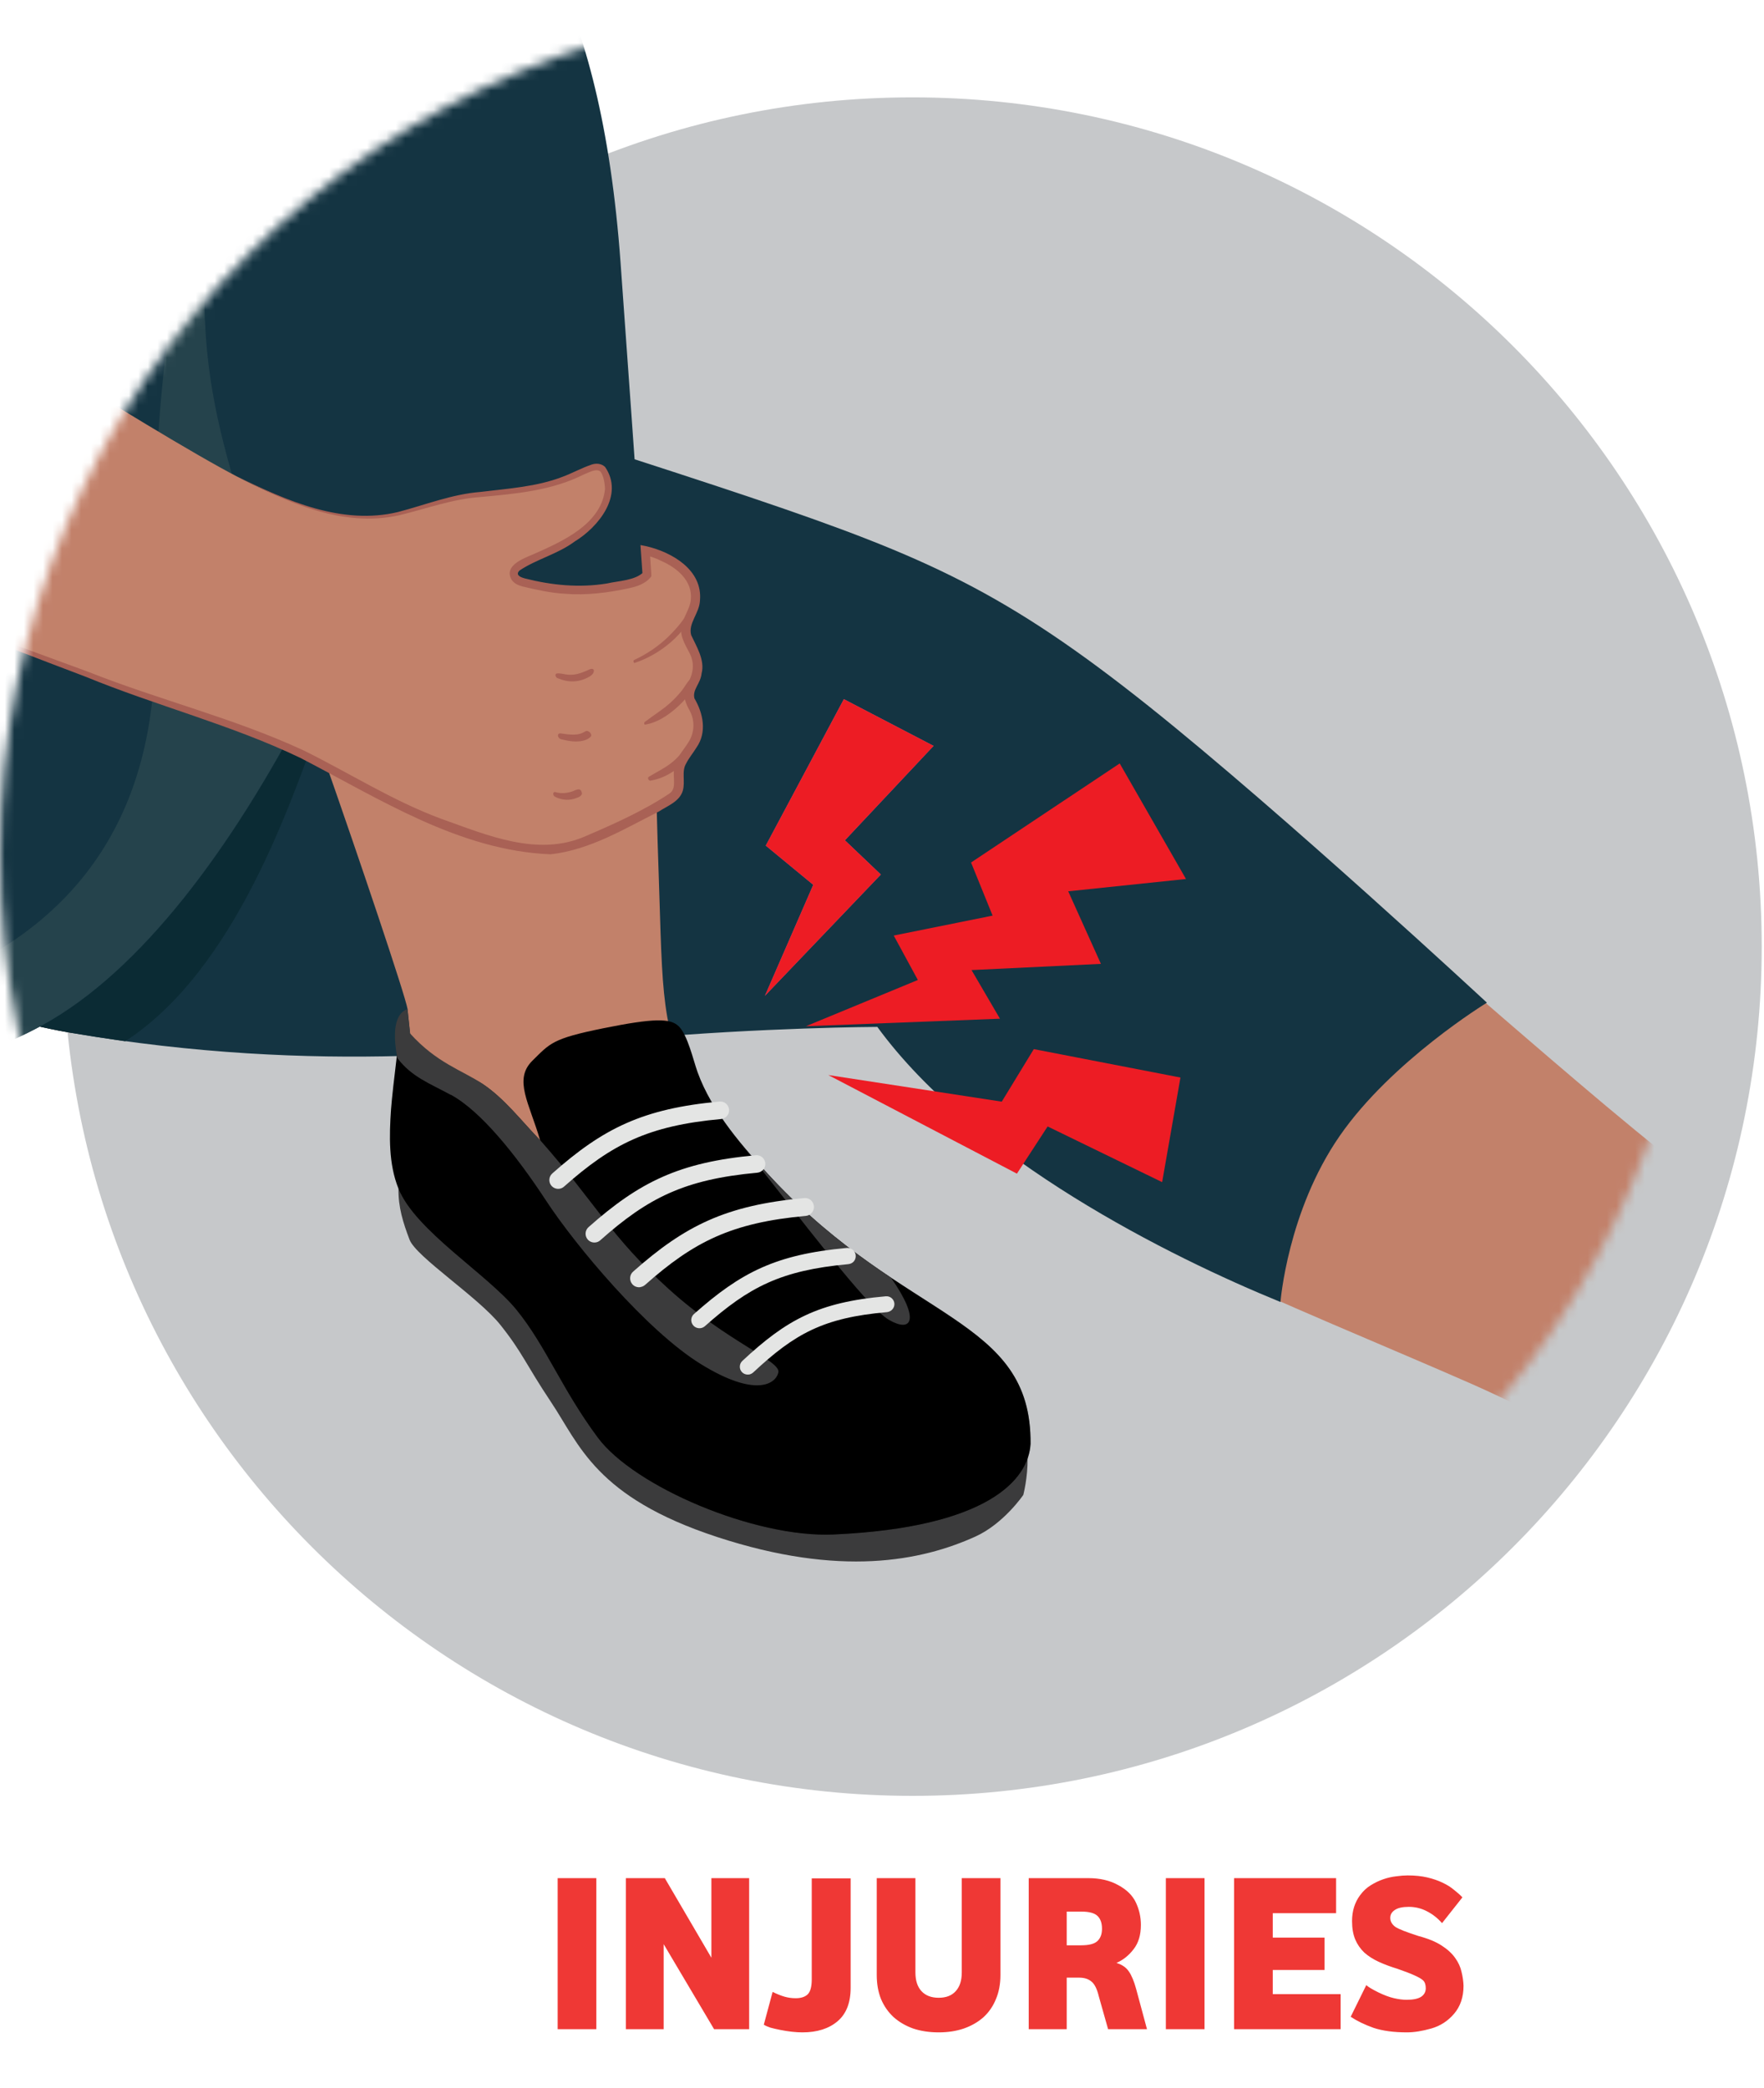 <svg width="185" height="219" viewBox="0 0 185 219" fill="none" xmlns="http://www.w3.org/2000/svg"><path d="M58.485 212.8V196.957H62.541V212.8H58.485ZM65.642 212.8V196.957H69.721L74.607 205.306V196.957H78.568V212.8H74.891L69.603 203.883V212.8H65.642ZM84.16 213.132C83.464 213.132 82.681 213.045 81.812 212.871C81.416 212.792 81.076 212.713 80.792 212.634C80.507 212.539 80.278 212.436 80.104 212.326L81.029 208.887C81.472 209.108 81.883 209.274 82.262 209.385C82.642 209.496 83.037 209.551 83.448 209.551C84.001 209.551 84.421 209.416 84.705 209.148C84.99 208.863 85.132 208.341 85.132 207.582V196.981H89.211V208.46C89.211 210.025 88.753 211.195 87.836 211.97C86.919 212.745 85.693 213.132 84.16 213.132ZM98.447 213.132C97.467 213.132 96.574 212.998 95.767 212.729C94.977 212.444 94.297 212.049 93.728 211.543C93.159 211.021 92.716 210.389 92.4 209.646C92.099 208.903 91.949 208.057 91.949 207.108V196.957H96.004V206.847C96.004 207.701 96.218 208.357 96.645 208.816C97.072 209.274 97.672 209.503 98.447 209.503C99.222 209.503 99.815 209.274 100.226 208.816C100.653 208.357 100.866 207.701 100.866 206.847V196.957H104.922V207.108C104.922 208.057 104.764 208.903 104.448 209.646C104.147 210.389 103.712 211.021 103.143 211.543C102.574 212.049 101.886 212.444 101.08 212.729C100.289 212.998 99.412 213.132 98.447 213.132ZM107.888 212.8V196.957H114.125C115.358 196.957 116.41 197.202 117.279 197.692C118.165 198.167 118.781 198.776 119.129 199.519C119.477 200.262 119.651 201.044 119.651 201.867C119.651 202.91 119.398 203.756 118.892 204.404C118.402 205.053 117.801 205.535 117.09 205.851C117.675 206.025 118.109 206.325 118.394 206.752C118.679 207.163 118.932 207.772 119.153 208.578L120.291 212.8H116.212L115.24 209.361C115.05 208.571 114.789 208.049 114.457 207.796C114.141 207.527 113.714 207.393 113.176 207.393H111.872V212.8H107.888ZM111.872 204.001H113.39C114.196 204.001 114.757 203.859 115.074 203.574C115.406 203.274 115.572 202.839 115.572 202.27C115.572 201.669 115.414 201.218 115.097 200.918C114.781 200.618 114.22 200.467 113.414 200.467H111.872V204.001ZM122.27 212.8V196.957H126.326V212.8H122.27ZM129.427 212.8V196.957H140.123V200.633H133.483V203.195H138.914V206.586H133.483V209.124H140.598V212.8H129.427ZM147.559 213.132C146.168 213.132 144.998 212.974 144.049 212.658C143.116 212.326 142.318 211.938 141.654 211.496L143.29 208.175C143.464 208.349 143.883 208.602 144.547 208.934C145.164 209.235 145.717 209.44 146.207 209.551C146.698 209.662 147.132 209.717 147.512 209.717C148.192 209.717 148.698 209.614 149.03 209.409C149.362 209.187 149.528 208.887 149.528 208.507C149.528 208.128 149.433 207.851 149.243 207.677C148.927 207.377 148.034 206.974 146.563 206.468C145.836 206.246 145.18 206.001 144.595 205.732C144.01 205.464 143.504 205.14 143.077 204.76C142.666 204.365 142.349 203.906 142.128 203.384C141.907 202.847 141.796 202.207 141.796 201.463C141.796 200.404 142.081 199.495 142.65 198.736C142.966 198.309 143.33 197.969 143.741 197.716C144.168 197.447 144.61 197.234 145.069 197.076C145.527 196.918 145.978 196.815 146.421 196.767C146.864 196.704 147.267 196.673 147.63 196.673C148.405 196.673 149.093 196.744 149.694 196.886C150.295 197.028 150.824 197.21 151.283 197.432C151.757 197.653 152.16 197.906 152.492 198.19C152.84 198.459 153.133 198.72 153.37 198.973L151.235 201.677C150.761 201.139 150.223 200.72 149.623 200.42C149.038 200.119 148.413 199.969 147.749 199.969C147.085 199.969 146.595 200.08 146.279 200.301C145.962 200.507 145.804 200.784 145.804 201.131C145.804 201.495 145.986 201.811 146.35 202.08C146.524 202.191 146.808 202.325 147.203 202.483C147.615 202.641 148.136 202.823 148.769 203.029C149.781 203.298 150.587 203.63 151.188 204.025C151.805 204.42 152.279 204.855 152.611 205.329C152.943 205.788 153.164 206.27 153.275 206.776C153.401 207.282 153.473 207.772 153.488 208.246C153.488 209.432 153.156 210.413 152.492 211.187C151.844 211.946 151.046 212.46 150.097 212.729C149.148 212.998 148.302 213.132 147.559 213.132Z" fill="#EF3835"/><path d="M95.7 188.33C144.886 188.33 184.76 148.457 184.76 99.27C184.76 50.084 144.886 10.21 95.7 10.21C46.513 10.21 6.64 50.084 6.64 99.27C6.64 148.457 46.513 188.33 95.7 188.33Z" fill="#C6C8CA"/><mask id="mask0_220_79622" style="mask-type:luminance" maskUnits="userSpaceOnUse" x="0" y="0" width="179" height="179"><path d="M89.06 178.67C138.246 178.67 178.12 138.797 178.12 89.61C178.12 40.424 138.246 0.55 89.06 0.55C39.873 0.55 0 40.424 0 89.61C0 138.797 39.873 178.67 89.06 178.67Z" fill="white"/></mask><g mask="url(#mask0_220_79622)"><path d="M19.54 -52.91C32.92 -51.65 38.42 -48.61 43.62 -35.72C48.82 -22.84 52.98 -6.94 52.98 -6.94C52.98 -6.94 44.07 3.47 24.02 -0.55L19.55 -52.91H19.54Z" fill="#25434C"/><path d="M-62.79 70.35C-67.54 40.2 -61.19 6.51 -56.19 -12.91C-51.9 -29.57 -41.58 -44.39 -35.92 -46.08C-19.59 -50.95 15.9 -57.47 26.37 -50.55C34.62 -45.09 40.44 -25.7 43.41 -15.16C47.99 1.12 40.32 15.52 27.29 17.82L23.67 25.9C23.67 25.9 16.2 22.75 -4.7 39.58C-17.39 49.8 -29.34 61.62 -62.79 70.35Z" fill="#9C6CAE"/><path opacity="0.2" d="M-62.79 70.35C-67.54 40.2 -61.19 6.51 -56.19 -12.91C-51.9 -29.57 -41.58 -44.39 -35.92 -46.08C-19.59 -50.95 15.9 -57.47 26.37 -50.55C34.62 -45.09 40.44 -25.7 43.41 -15.16C47.99 1.12 40.32 15.52 27.29 17.82L23.67 25.9C23.67 25.9 16.2 22.75 -4.7 39.58C-17.39 49.8 -29.34 61.62 -62.79 70.35Z" fill="black"/><path d="M181.41 124.8C180.58 125 179.69 124.86 178.75 124.21C177.29 123.2 175.91 122.08 174.52 120.97C170.4 117.69 166.39 114.27 162.39 110.85C152.89 102.7 139.8 91.3 130.47 82.95C126.11 79.05 120.5 74.68 115.88 71.09C105.76 63.24 97.81 59.45 89.62 56.54C70.74 49.84 5.72 28.96 -0.77 26.7V106.33C1.81 107.14 4.49 107.8 7.31 108.29C44.21 111.94 74.48 106.8 92.42 107C100.23 117.46 113.64 126.72 125.24 132.36C133.24 136.25 146.32 141.59 154.45 145.18C157.8 146.66 165.11 150.15 168 152.38C171.65 155.18 174.58 158.79 178.08 161.76C178.92 162.47 179.78 163.15 180.7 163.76C182.39 164.9 184.31 165.86 186.35 165.88C188.01 165.9 189.63 165.3 191.09 164.5C196.95 161.29 200.54 155.06 202.71 148.74C204.89 142.43 205.95 135.75 208.36 129.52C209.79 125.83 211.68 122.31 212.83 118.52C213.7 115.67 214.14 112.69 214.13 109.71C214.12 105.41 212.79 100.59 209 98.55C205.5 96.67 200.97 97.9 197.92 100.45C194.87 103.01 192.98 106.65 191.15 110.18C189.69 113.01 188.23 115.85 186.78 118.68C185.69 120.79 183.81 124.22 181.4 124.79L181.41 124.8Z" fill="#C2816A"/><path d="M66.52 108.94C53.59 110.09 33.82 112.81 7.32 108.29C4.5 107.81 1.82 107.14 -0.76 106.33V26.7C3.68 28.24 60.97 46.16 79.07 52.28C97.17 58.4 105.51 62.13 120.5 74.08C134.51 85.26 155.94 105.15 155.94 105.15C155.94 105.15 145.95 111.24 140.49 119.14C135.03 127.03 134.29 136.54 134.29 136.54C122.72 131.81 102.17 121.61 92.01 107.69C92.01 107.69 80.01 107.74 66.53 108.94H66.52Z" fill="#143442"/><path d="M13.14 109.19C24.71 101.67 30.5 84.17 33.76 75.25L32.09 73.97L-0.76 106.33C1.82 107.14 4.5 107.8 7.32 108.29C9.27 108.62 11.21 108.92 13.14 109.2V109.19Z" fill="#0B2B34"/><path d="M68.53 76.17C67.75 65.21 66.78 51.14 65.08 27.53C63.03 -0.79 54.42 -12.5 45.63 -16.31C36.95 -20.44 22.27 -15.74 2.95 2.96C-12.69 18.1 -22.31 31.85 -33.48 52.19C-38.61 54.51 -53.76 56.66 -62.79 70.36C-61.88 78.21 -57.7 88.66 -54.61 94.24C-41.13 115.82 -12.52 116.88 4.51 107.48C14.83 101.78 24.27 89.02 32.1 73.98C32.5 75.28 33.22 77.39 34.12 79.93C45.48 81.72 58.68 81.33 68.54 76.18L68.53 76.17Z" fill="#143442"/><path d="M106.01 147.81C105.86 146.93 105.6 146.04 105.17 145.27C104.15 143.45 102.34 142.24 100.61 141.08C96.48 138.3 92.47 135.35 88.59 132.23C86.66 130.68 84.84 128.93 82.87 127.44C81.11 126.11 79.87 124.65 78.51 122.85C76.33 119.97 73.62 116.9 72.18 113.58C69.13 106.59 69.52 103.76 68.97 88.31C68.86 85.12 68.8 79.8 68.54 76.17C58.68 81.33 45.48 81.71 34.12 79.92C37.58 89.78 42.5 104.36 42.74 105.81L43.01 108.37C43.2 110.24 43.24 112.32 43.01 114.18C42.68 116.73 41.89 119.31 42.38 121.9C42.95 124.91 45.17 127.34 47.57 129.24C49.97 131.14 52.66 132.71 54.76 134.94C57.55 137.88 59.13 141.74 61.35 145.13C66.33 152.74 73.99 156.99 82.68 158.88C87.25 159.88 92.11 159.67 96.67 158.75C100.06 158.07 104.43 156.74 105.74 153.11C106.3 151.57 106.29 149.88 106.09 148.25C106.07 148.1 106.05 147.95 106.02 147.8L106.01 147.81Z" fill="#C2816A"/><path d="M32.09 73.97C24.26 89.01 14.82 101.78 4.5 107.47C-10.58 115.8 -35.41 116.09 -49.78 100.46C-42.93 106.34 -27.46 110.15 -9.16 103.82C10.18 97.15 16.57 82.96 16.23 66.82C15.84 47.78 16.83 27.17 24.23 10.2C18.14 36.13 23.24 45.34 28.06 62.18C29.5 67.23 30.88 70.05 32.1 73.97H32.09Z" fill="#25434C"/><path d="M41.79 124.64C41.76 126.61 42.27 128.2 42.95 130C43.63 131.8 50.13 136.01 52.47 138.93C54.8 141.85 55.13 143.05 57.8 147.05C60.77 151.49 62.45 157 75.2 161.18C88.13 165.42 96.63 163.7 102.29 161.14C105.27 159.79 107.32 156.77 107.32 156.77C107.32 156.77 109.22 149.49 105.2 147.96C101.18 146.43 41.78 124.65 41.78 124.65L41.79 124.64Z" fill="#3B3B3C"/><path d="M71.16 107.6C72.12 108.52 72.71 111.2 73.16 112.44C74.66 116.6 77.98 120.38 80.97 123.58C95.12 138.71 108.2 138.1 108.08 151.42C107.87 155.15 103.63 160.19 87.42 160.92C79.14 161.29 66.5 155.89 62.69 150.75C58.88 145.61 57.22 141.1 54.15 137.34C51.08 133.59 43.58 129.08 41.79 124.65C40.74 122.05 40.82 119.08 41.01 116.33C41.17 114.07 42.15 106.48 42.15 106.48C44.11 112.24 48.41 112.22 50.6 113.67C52.88 115.18 54.72 117.6 56.65 119.59C55.51 115.68 53.83 113.22 55.83 111.24C57.7 109.4 57.91 108.92 63.24 107.84C68.56 106.76 70.3 106.78 71.15 107.6H71.16Z" fill="black"/><path opacity="0.3" d="M87.42 160.92C79.14 161.29 66.5 155.89 62.69 150.75C61.31 148.89 60.22 147.12 59.24 145.43C59.53 145.74 59.8 146.08 60.05 146.33C60.62 146.89 61.2 147.43 61.81 147.95C64.13 149.95 66.84 151.87 69.91 152.46C72.64 152.99 79.34 154.5 81.44 151.79C82.62 150.26 82.03 147.83 80.69 145.97C80.13 145.19 78.42 143.34 78.42 143.34C78.42 143.34 82.22 139.86 86.51 138.2C92.05 136.06 92.54 136.62 92.54 136.62C93.33 137.44 94.75 138.72 95.99 139.27C97.23 139.82 99.42 140.45 100.59 140.27C101.15 140.18 101.66 140.02 102.14 139.83C105.84 142.7 108.13 145.83 108.08 151.42C107.87 155.16 103.63 160.19 87.42 160.92Z" fill="black"/><path d="M80.96 123.58C85.35 128.27 89.63 131.45 93.45 134C96.61 138.53 95.54 139.77 93.21 138.4C90.87 137.02 83.85 127.63 77.86 120.11C78.87 121.33 79.93 122.49 80.95 123.58H80.96Z" fill="#3B3B3C"/><path d="M47.28 114.82C45.04 113.6 43.17 112.94 41.67 110.96C41.13 108.06 41.46 106.29 42.73 105.81L43 108.37C45.8 111.48 48.42 112.21 50.61 113.66C52.89 115.17 54.73 117.59 56.66 119.58C62.65 126.37 63.96 129.61 70.18 135.22C76.4 140.83 81.93 142.71 81.63 143.94C81.33 145.17 79.19 146.56 73.5 143.05C67.81 139.54 60.37 130.65 57.25 125.88C54.12 121.11 50.44 116.53 47.29 114.81L47.28 114.82Z" fill="#3B3B3C"/><path d="M78.54 144.15C78.7 144.12 78.85 144.05 78.98 143.94C83.34 139.87 86.34 138.18 93.04 137.6C93.49 137.54 93.83 137.16 93.8 136.7C93.76 136.24 93.36 135.9 92.9 135.94C85.83 136.56 82.49 138.39 77.85 142.72C77.52 143.03 77.5 143.56 77.81 143.89C78.01 144.1 78.29 144.18 78.55 144.14L78.54 144.15Z" fill="#E4E5E4"/><path d="M73.49 139.28C73.64 139.26 73.79 139.19 73.92 139.08C78.56 134.96 81.9 133.22 88.97 132.57C89.49 132.51 89.78 132.11 89.74 131.64C89.7 131.17 89.28 130.83 88.81 130.87C81.36 131.55 77.7 133.43 72.78 137.8C72.43 138.11 72.4 138.65 72.71 139C72.91 139.23 73.21 139.32 73.48 139.28H73.49Z" fill="#E4E5E4"/><path d="M67.18 134.97C67.35 134.94 67.51 134.87 67.65 134.75C72.77 130.21 76.72 128.22 84.51 127.51C85.01 127.47 85.41 127.01 85.36 126.49C85.31 125.97 84.86 125.59 84.34 125.64C76.14 126.39 71.83 128.53 66.4 133.35C66.01 133.69 65.98 134.29 66.32 134.68C66.54 134.93 66.87 135.03 67.17 134.98L67.18 134.97Z" fill="#E4E5E4"/><path d="M62.49 130.29C62.66 130.26 62.82 130.19 62.95 130.07C67.96 125.62 71.77 123.68 79.43 122.98C79.92 122.93 80.31 122.49 80.26 121.98C80.21 121.47 79.77 121.1 79.26 121.15C71.22 121.88 67.04 123.97 61.72 128.69C61.34 129.03 61.31 129.61 61.64 129.99C61.86 130.23 62.17 130.34 62.48 130.29H62.49Z" fill="#E4E5E4"/><path d="M58.69 124.66C58.86 124.63 59.02 124.56 59.15 124.44C64.17 119.99 67.97 118.05 75.63 117.35C76.13 117.3 76.51 116.86 76.46 116.35C76.41 115.84 75.97 115.47 75.46 115.52C67.42 116.25 63.24 118.34 57.92 123.06C57.54 123.4 57.51 123.98 57.84 124.36C58.06 124.6 58.38 124.71 58.68 124.66H58.69Z" fill="#E4E5E4"/><path d="M207.44 95.2C203.53 93.49 198.29 96.11 193.26 101.4C187.25 107.72 185.25 114.34 185.25 114.34C185.25 114.34 185.25 114.38 185.24 114.44C185.01 115.13 182.75 119.74 182.56 120.08C181.88 121.28 181.27 122.6 180.18 123.47C179.12 124.32 177.99 124.54 176.78 125.1C175.96 125.48 175.26 126.07 174.61 126.68C173.31 127.91 172.12 129.35 171.66 131.08C171.58 131.38 171.53 131.69 171.59 131.99C171.72 132.58 172.29 132.97 172.84 133.21C173.8 133.63 174.85 133.81 175.89 133.72C172.78 135.9 170.11 136.55 167.13 138.9C164.04 141.34 159.78 145.63 161.95 149.6C162.58 150.75 163.54 151.68 164.5 152.57C166.76 154.65 169.35 156.42 171.53 158.55C173.72 160.68 175.83 162.86 177.79 165.22L198.56 122.69C198.56 122.69 197.25 121.87 195.46 120.75C201.02 113.81 207.43 95.22 207.43 95.22L207.44 95.2Z" fill="#345863"/><path d="M172.43 137.09C177.5 134.67 182.38 131.74 184.97 127.04C186.37 124.49 187.57 122.31 188.53 118.81C189.3 115.99 189.97 113.15 190.31 110.25C190.36 109.79 190.34 109.21 189.92 109.02C188.74 108.48 188.3 110.83 188.18 111.42C187.52 114.8 186.71 117.98 185.48 121.47C184.32 124.77 182.8 126.96 180.27 129.39C177.59 131.97 174.43 133.56 171.17 135.22C168.44 136.61 165.14 139.31 163.54 141.45C161.49 144.2 160.66 147.31 161.95 149.59C162.2 150.02 162.49 150.43 162.81 150.81C162.65 149.09 162.79 147.33 163.71 145.25C165.3 141.63 167.57 139.41 172.43 137.09Z" fill="#25434C"/><path d="M180.12 122.2C179.61 122.47 179.21 122.76 178.81 123.19C178.47 123.56 178.16 123.98 177.88 124.4C177.32 125.23 176.84 126.12 176.5 127.06C175.81 128.96 175.52 130.95 175.78 132.96C175.89 133.82 177.49 133.96 177.42 133C177.28 131.11 177.54 129.17 178.24 127.4C178.56 126.59 178.93 125.81 179.4 125.07C179.64 124.7 179.91 124.35 180.17 123.99C180.42 123.64 180.62 123.31 180.78 122.94C180.92 122.62 180.52 121.99 180.14 122.19L180.12 122.2Z" fill="#F8F7F6"/><path d="M213.81 98.93C212.56 96.95 211.27 95.92 209.96 95.62C209.46 95.5 207.78 95.28 207.44 95.2C202.98 94.17 197.71 103.52 194.05 110.45C189.78 118.52 188.11 132.23 185.81 141.93C183.51 151.63 178.22 156.96 177.37 161.18C176.76 164.17 178.14 166.73 180.53 167.97C180.99 168.21 182.61 168.9 182.93 169.04C185.2 170.05 188.43 169.62 191.72 167.66C198.35 163.7 202.65 159.58 205.5 149.05C208.35 138.52 209.88 133.04 214.8 125.16C219.72 117.28 217.74 105.15 213.82 98.93H213.81Z" fill="#0B2B34"/><path d="M72.46 73.67C72.36 73.44 72.28 73.2 72.28 72.94C72.28 72.38 72.63 71.89 72.85 71.38C73.25 70.47 73.25 69.39 72.86 68.48C72.55 67.77 72.02 67.13 71.94 66.36C71.84 65.34 72.58 64.44 72.84 63.45C73.09 62.5 72.87 61.46 72.36 60.61C71.85 59.76 71.3 59.37 70.21 58.76C69.22 58.21 68.58 57.94 67.67 57.75L67.85 60.29C67.18 61.11 65.73 61.27 64.74 61.47C63.48 61.73 62.19 61.87 60.9 61.88C59.17 61.9 57.44 61.7 55.76 61.28C55.24 61.15 54.33 61.07 54.01 60.59C53.62 60 54.13 59.49 54.62 59.21C55.41 58.76 56.27 58.45 57.1 58.08C60.06 56.76 64.98 53.83 63.54 49.84C63.46 49.61 63.37 49.37 63.19 49.2C62.92 48.95 62.51 48.93 62.17 49.04C61.24 49.34 60.3 49.84 59.37 50.21C55.25 51.86 50.58 51.45 46.29 52.58C44.92 52.94 43.6 53.45 42.22 53.78C38.19 54.73 33.82 54.6 24.89 49.99C15.96 45.37 -12.14 27.32 -12.14 27.32L-22.78 -18.08C-22.78 -18.08 -28.38 -35.4 -36.88 -44.58C-58.8 -37.29 -57.09 -19.65 -51.17 5.09C-47.47 20.55 -46.78 24.37 -42.05 40.1C-39.02 50.16 -36.88 53.15 -21.03 59.25C-9.52 63.68 16.18 73.55 23.41 75.79C30.64 78.03 35.24 81.04 38.95 83C43.2 85.25 46.8 86.68 50.73 87.92C52.71 88.54 55.03 89.06 57.11 89.12C59.02 89.17 61.35 88.3 63.05 87.53C65.03 86.64 67.9 85.28 69.74 84.13C70.46 83.68 71.09 83.35 71.17 82.42C71.22 81.85 71.1 81.27 71.2 80.71C71.39 79.55 72.39 78.7 72.89 77.63C73.33 76.66 73.33 75.5 72.89 74.54C72.75 74.25 72.58 73.96 72.45 73.67H72.46Z" fill="#C2816A"/><path d="M-21.01 59.26C-10.97 63.03 -0.9 66.73 9.17 70.42C16.66 73.4 24.56 75.31 31.87 78.71C36.69 81.09 41.19 83.98 46.23 85.85C51.06 87.57 56.41 89.91 61.43 87.68C64.41 86.4 67.53 85.01 70.23 83.2C70.98 82.68 70.56 81.59 70.69 80.71C70.82 79.62 71.67 78.69 72.18 77.87C72.84 76.87 72.91 75.6 72.33 74.52C71.98 73.9 71.57 73.01 71.89 72.26C72.51 70.96 72.95 70.06 72.44 68.75C72.1 67.96 71.2 66.77 71.49 65.68C71.67 64.69 72.39 63.78 72.45 62.88C72.65 60.93 71.02 59.55 69.36 58.83C68.79 58.54 68.21 58.33 67.58 58.2L68.14 57.71L68.31 60.25V60.44C67.71 61.24 66.77 61.51 65.99 61.68C63.79 62.16 61.52 62.45 59.27 62.27C57.77 62.19 56.27 61.85 54.83 61.51C54.46 61.4 53.98 61.28 53.64 60.78C52.83 59.29 54.92 58.56 55.94 58.12C58.97 56.78 63.05 54.99 63.45 51.31C63.44 50.73 63.3 49.88 62.98 49.46C62.52 49.07 61.78 49.56 61.28 49.73C57.93 51.45 54.08 51.78 50.45 52.12C47.46 52.31 44.74 53.35 41.84 54.04C35.9 55.36 30.06 52.65 24.89 49.98C30.07 52.52 35.9 55.11 41.76 53.69C44.59 52.95 47.42 51.82 50.38 51.59C53.31 51.23 56.29 51.05 59 50C60.03 49.62 61.02 49.06 62.08 48.71C62.51 48.57 63.06 48.59 63.46 48.97C65.48 51.92 62.77 55.27 60.25 56.8C58.49 58.11 56.23 58.65 54.47 59.84C54.12 60.21 54.36 60.48 55.05 60.66C57.87 61.38 60.77 61.66 63.65 61.19C64.85 60.91 66.64 60.88 67.49 59.99L67.39 60.31L67.21 57.77L67.17 57.16L67.78 57.28C70.48 57.91 73.69 59.76 73.41 62.96C73.36 64.31 72.14 65.38 72.49 66.61C72.99 67.7 73.96 69.22 73.58 70.62C73.47 71.71 72.59 72.31 72.83 73.24C73.74 74.79 74.17 76.78 73.04 78.4C72.66 79.01 72.23 79.52 71.97 80.05C71.45 80.89 71.89 81.91 71.61 82.92C71.26 84.08 69.99 84.51 69.1 85.1C65.46 86.93 61.88 89.13 57.74 89.59C48.13 89.2 39.76 83.74 31.48 79.47C24.23 76 16.38 74.01 8.96 70.96C-1.08 67.17 -11.04 63.19 -21.02 59.25L-21.01 59.26Z" fill="#A96155"/><path d="M72.31 78.53C72.19 78.43 72.04 78.37 71.88 78.44C71.76 78.49 71.7 78.6 71.63 78.7C71.51 78.88 71.38 79.05 71.24 79.22C70.95 79.55 70.63 79.85 70.27 80.11C69.57 80.63 68.77 81.02 68.03 81.47C67.86 81.57 68.05 81.91 68.22 81.87C68.69 81.78 69.13 81.66 69.58 81.46C69.97 81.29 70.35 81.07 70.71 80.83C71.07 80.58 71.42 80.31 71.72 79.99C71.86 79.84 72 79.69 72.12 79.53C72.24 79.37 72.42 79.17 72.47 78.97C72.51 78.8 72.44 78.64 72.3 78.53H72.31Z" fill="#A96155"/><path d="M72.6 63.76C72.3 63.86 72.16 64.21 72 64.47C71.82 64.75 71.63 65.02 71.43 65.28C71.04 65.79 70.6 66.26 70.14 66.72C69.09 67.75 67.82 68.61 66.49 69.22C66.38 69.27 66.45 69.56 66.57 69.52C67.98 69.04 69.25 68.3 70.38 67.32C70.92 66.85 71.41 66.32 71.85 65.75C72.06 65.48 72.27 65.19 72.45 64.9C72.63 64.61 72.86 64.31 72.8 63.96C72.79 63.88 72.72 63.71 72.6 63.75V63.76Z" fill="#A96155"/><path d="M72.65 70.97C72.16 71.34 71.87 71.96 71.49 72.44C71.13 72.89 70.73 73.31 70.3 73.7C69.46 74.46 68.5 75.03 67.61 75.72C67.54 75.77 67.54 76.01 67.66 75.99C68.87 75.8 69.99 75.07 70.9 74.27C71.35 73.88 71.77 73.44 72.15 72.98C72.53 72.52 73.03 71.96 73.08 71.33C73.09 71.15 72.84 70.82 72.65 70.97Z" fill="#A96155"/><path d="M61.66 70.28C60.87 70.62 60.19 70.87 59.31 70.72C59.02 70.67 58.69 70.58 58.39 70.63C58.18 70.66 58.25 70.97 58.39 71.07C58.42 71.09 58.44 71.11 58.48 71.12C59.59 71.59 60.67 71.59 61.76 70.99C62.01 70.85 62.26 70.65 62.28 70.37C62.28 70.33 62.28 70.28 62.26 70.24C62.18 70.09 61.95 70.14 61.8 70.21C61.75 70.23 61.7 70.25 61.65 70.27L61.66 70.28Z" fill="#A96155"/><path d="M61.41 76.69C61.2 76.8 61.02 76.9 60.8 76.96C60.58 77.02 60.37 77.04 60.14 77.04C59.69 77.04 59.24 76.98 58.8 76.91C58.64 76.89 58.51 76.97 58.52 77.14C58.52 77.31 58.67 77.48 58.84 77.52C59.36 77.65 59.91 77.77 60.45 77.76C60.96 77.75 61.55 77.65 61.93 77.28C62.2 77.02 61.71 76.53 61.41 76.68V76.69Z" fill="#A96155"/><path d="M60.96 82.95C60.96 82.95 60.9 82.87 60.86 82.84C60.75 82.69 60.35 82.85 60.2 82.92C60.12 82.96 60.06 82.98 59.98 83.01C59.8 83.07 59.61 83.11 59.43 83.14C59.03 83.2 58.61 83.18 58.21 83.06C58.1 83.03 58.02 83.14 58.02 83.24C58.02 83.36 58.09 83.49 58.2 83.55C58.72 83.82 59.31 83.93 59.89 83.84C60.13 83.8 60.36 83.73 60.59 83.64C60.71 83.59 60.8 83.55 60.89 83.46C60.94 83.41 60.99 83.37 61.01 83.3C61.06 83.18 61.01 83.08 60.96 82.97V82.95Z" fill="#A96155"/><path d="M117.43 80.06L101.84 90.45L104.1 96.02L93.73 98.11L96.26 102.77L84.52 107.62L104.87 106.83L101.89 101.73L115.46 101.08L112.03 93.47L124.38 92.18L117.43 80.06Z" fill="#ED1C24"/><path d="M80.31 88.68L85.29 92.79L80.22 104.43L92.38 91.71L88.61 88.12L97.91 78.22L88.5 73.32L80.31 88.68Z" fill="#9C6CAE"/><path d="M80.31 88.68L85.29 92.79L80.22 104.43L92.38 91.71L88.61 88.12L97.91 78.22L88.5 73.32L80.31 88.68Z" fill="#ED1C24"/><path d="M108.42 110.02L105.06 115.53L86.87 112.74L106.65 123.08L109.87 118.13L121.88 123.97L123.8 113L108.42 110.02Z" fill="#ED1C24"/></g></svg>
